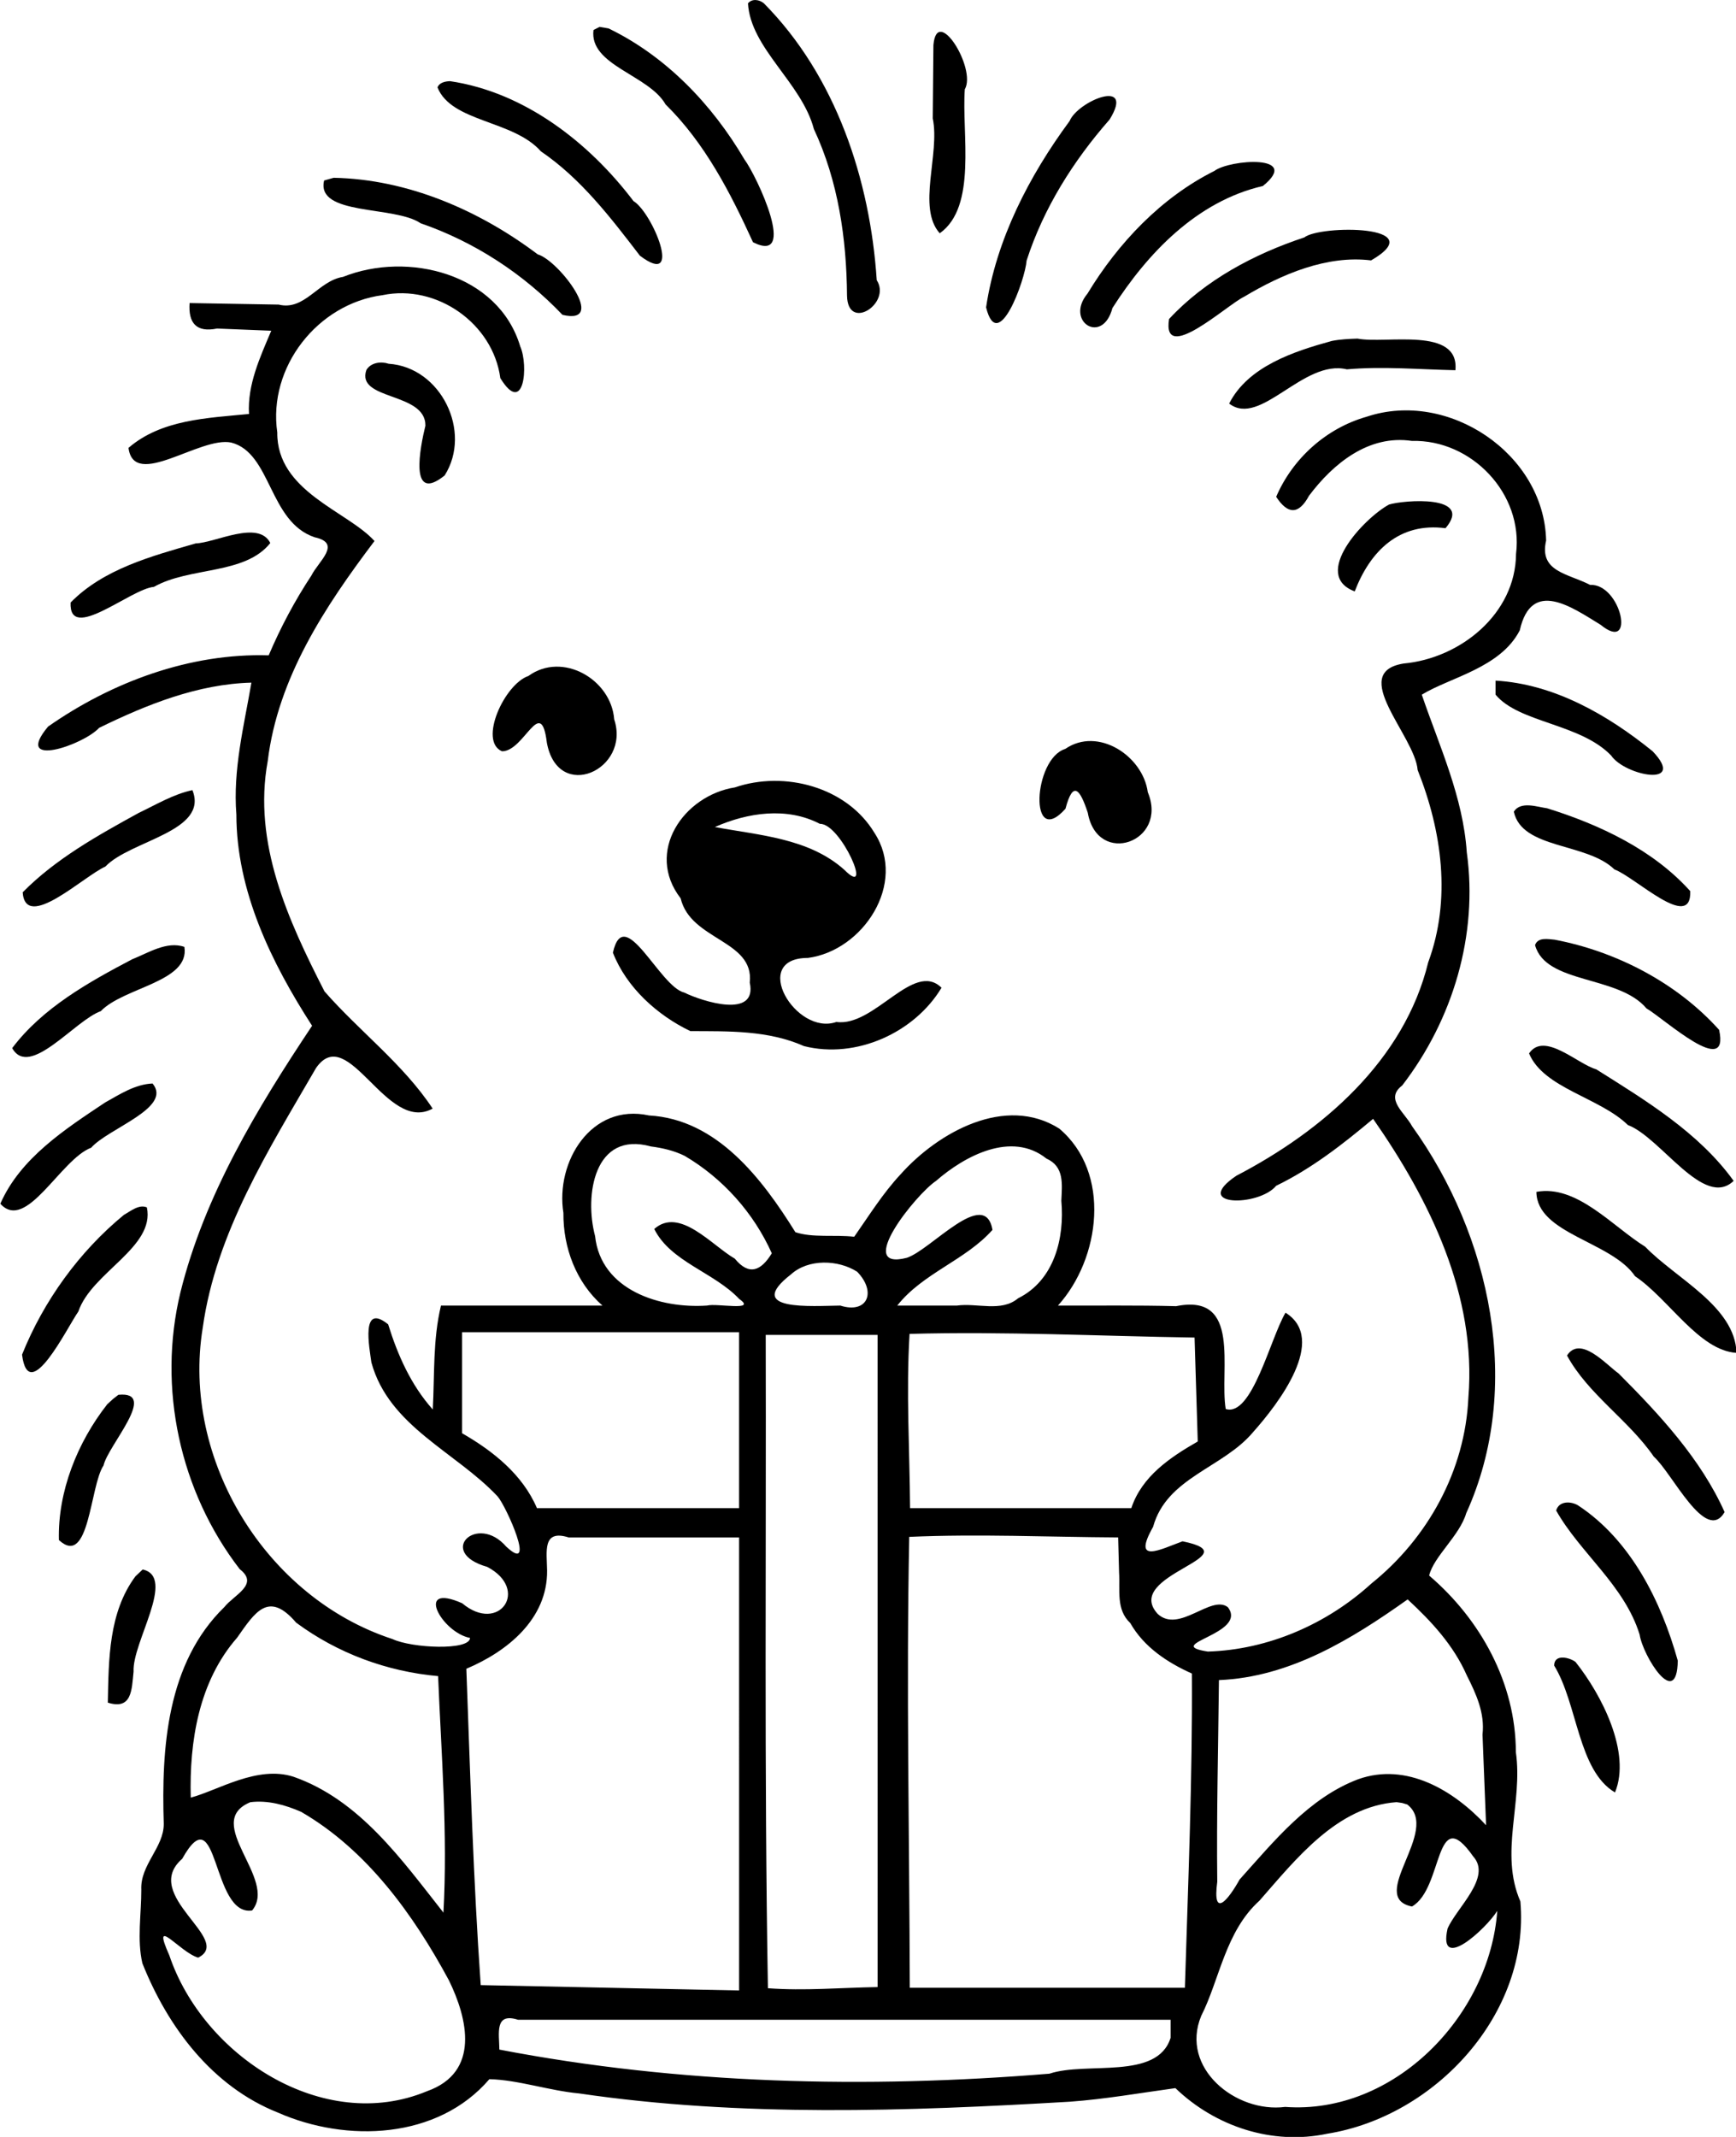 <?xml version="1.0"?>
<!-- Created with xTool Creative Space (https://www.xtool.com/pages/software) -->
<svg xmlns="http://www.w3.org/2000/svg" xmlns:xlink="http://www.w3.org/1999/xlink" xmlns:xcs="https://www.xtool.com/pages/software" version="1.1" preserveAspectRatio="xMinYMin meet" width="95.482mm" height="117.475mm" viewBox="173.532 19.642 95.482 117.475" xcs:version="2.7.22"><style></style>
<path transform="matrix(0.293,0,0,0.293,0,5.32907e-14)" stroke="none" fill="#000000" data-view-type="laser" d="M 611.994 273.894 C 604.466 278.901 596.061 284.348 592.322 292.89 C 597.187 298.305 603.624 284.544 609.377 282.377 C 612.571 278.738 624.704 274.895 620.897 270.335 C 617.64 270.461 614.756 272.352 611.994 273.894 z " fill-rule="nonzero"></path><path transform="matrix(0.293,0,0,0.293,0,5.32907e-14)" stroke="none" fill="#000000" data-view-type="laser" d="M 656.639 118.992 C 651.973 119.74 649.482 125.395 644.57 124.188 C 638.996 124.092 633.422 123.996 627.848 123.899 C 627.588 127.678 629.134 129.46 632.996 128.681 C 636.391 128.818 639.785 128.954 643.179 129.091 C 641.083 134.062 638.684 139.191 639 144.711 C 631.208 145.476 622.568 145.732 616.379 151.075 C 617.415 158.977 629.848 148.835 635.673 150.078 C 643.214 152.025 642.71 164.957 651.325 167.845 C 656.52 168.966 652.037 172.351 650.717 175.017 C 647.59 179.756 644.918 184.778 642.696 190 C 627.953 189.539 613.25 194.991 601.283 203.365 C 594.609 211.35 607.906 206.848 610.868 203.602 C 619.787 199.236 629.42 195.378 639.454 195.121 C 638.052 203.265 635.959 211.465 636.631 219.863 C 636.642 234.228 643.204 247.676 650.843 259.5 C 640.521 274.981 630.64 291.31 626.128 309.518 C 621.787 327.438 626.016 346.884 637.263 361.457 C 640.978 364.32 636.215 366.257 634.393 368.545 C 623.551 379.099 622.551 395.012 623 409.25 C 623.02 413.667 618.558 416.94 618.785 421.588 C 618.796 426.119 617.96 431.009 618.987 435.405 C 623.764 447.39 632.089 458.513 644.413 463.411 C 657.308 469.097 674.419 468.461 684.123 457.148 C 689.497 457.275 695.356 459.305 700.931 459.818 C 731.444 464.295 762.448 463.172 793.13 461.373 C 799.764 460.886 806.318 459.731 812.902 458.827 C 820.396 466.034 831.088 469.573 841.393 467.383 C 861.699 464.141 879.495 444.874 877.662 423.798 C 873.7 414.725 878.173 405.286 876.813 395.785 C 876.797 382.874 870.2 370.904 860.534 362.656 C 861.388 359.074 866.232 355.214 867.493 350.962 C 878.246 327.292 872.095 298.887 857.323 278.336 C 855.972 275.79 852.128 273.243 855.482 270.697 C 864.992 258.343 869.751 242.49 867.599 226.949 C 866.904 216.553 862.46 207.057 859.153 197.378 C 864.507 194.109 873.917 192.359 877.548 185.304 C 879.743 175.538 887.306 180.959 892.719 184.263 C 899.405 189.728 896.589 176.514 890.734 176.774 C 886.553 174.614 881.137 174.333 882.493 168.458 C 882.13 152.147 864.095 140.112 848.798 145.228 C 841.22 147.384 834.923 153.04 831.82 160.249 C 833.988 163.586 836.044 163.648 837.98 160.059 C 842.536 153.995 849.201 148.55 857.299 149.768 C 868.517 149.47 878.254 159.695 876.847 170.948 C 876.768 182.218 866.39 190.56 855.75 191.531 C 845.255 193.21 857.861 205.075 858.375 211.513 C 862.94 222.958 864.725 235.785 860.357 247.599 C 855.875 266.009 840.519 279.224 824.351 287.636 C 815.708 293.463 828.573 293.474 831.825 289.517 C 838.509 286.285 844.357 281.701 850.017 276.963 C 860.671 292.229 869.461 310.134 867.9 329.247 C 867.291 342.944 860.294 355.648 849.686 364.157 C 841.345 371.768 830.304 376.576 818.988 376.916 C 810.153 375.545 826.63 373.66 822.746 368.589 C 819.604 366.165 813.606 373.583 809.579 369.853 C 802.834 362.462 827.603 358.957 814.243 356.229 C 810.063 357.758 804.691 360.622 808.715 353.518 C 811.268 344.238 821.831 342.482 827.473 335.761 C 832.241 330.417 841.545 318.318 833.572 313.331 C 830.684 318.237 827.279 332.949 822.347 331.406 C 821.138 323.991 825.382 309.607 813.036 312.113 C 805.644 311.918 798.249 312.03 790.855 312 C 798.841 303.162 800.906 287.055 791.097 278.789 C 781.006 272.406 768.371 279.469 761.326 287.36 C 757.987 290.932 755.404 295.099 752.608 299.087 C 749.007 298.663 744.787 299.321 741.568 298.23 C 735.324 288.213 726.866 277.037 714.088 276.328 C 703.24 273.954 696.494 285.025 698.02 294.611 C 697.966 301.139 700.398 307.641 705.349 312 L 675.038 312 C 673.498 318.372 673.849 324.995 673.5 331.5 C 669.414 326.921 666.922 321.318 665.125 315.526 C 659.942 311.34 661.588 319.836 661.979 322.68 C 665.277 334.689 677.837 339.462 685.664 347.8 C 687.315 349.683 693.072 362.621 687.294 357.231 C 681.802 350.888 674.13 358.304 683.723 361.028 C 691.778 365.272 685.919 373.654 679.018 367.853 C 669.963 363.843 675.152 373.337 680.499 374.362 C 680.417 376.773 669.579 376.283 665.942 374.572 C 642.189 366.822 626.278 340.875 630.314 316.174 C 632.795 298.327 642.729 282.705 651.594 267.41 C 657.647 258.743 664.797 279.827 673.475 275.041 C 667.972 266.699 659.704 260.521 653.174 253.05 C 646.356 239.729 639.686 225.213 642.517 209.839 C 644.415 194.202 653.292 180.801 662.558 168.546 C 657.498 162.941 644.192 159.286 644.308 148.174 C 642.529 135.915 651.891 124.008 664.086 122.414 C 674.223 120.307 684.805 127.718 686.178 137.983 C 690.614 145.213 691.52 135.658 689.915 132.028 C 685.814 118.331 668.784 114.132 656.639 118.992 z M 648.793 406.992 C 661.14 414.142 669.854 426.241 676.517 438.582 C 680.042 445.76 682.446 455.852 672.417 459.405 C 652.921 467.524 630.388 452.746 624.046 433.918 C 620.537 426.052 625.951 433.313 629.458 434.347 C 636.21 430.961 618.571 422.661 626.457 415.804 C 633.337 403.507 631.889 426.666 639.584 425.493 C 644.488 419.615 630.122 408.955 639.257 405.178 C 642.524 404.765 645.825 405.689 648.793 406.992 z M 788.694 284.416 C 792.086 285.929 791.623 289.205 791.49 292.331 C 792.122 299.36 790.174 307.263 783.356 310.644 C 780.206 313.283 775.677 311.464 771.876 312 L 760.69 312 C 765.49 305.9 773.484 303.513 778.567 297.795 C 777.138 289.692 767.025 301.557 762.489 303.034 C 752.544 305.605 764.217 291.102 767.966 288.608 C 773.338 283.928 782.147 279.189 788.694 284.416 z M 720.79 283.914 C 727.947 288.123 733.742 294.613 737.138 302.19 C 735.121 305.495 732.87 306.457 730.192 303.193 C 725.861 300.691 719.823 293.429 715.073 297.627 C 718.133 303.795 726.31 305.75 731.036 310.769 C 734.461 313.145 726.802 311.51 725 311.995 C 716.238 312.611 705.047 309.148 703.967 298.957 C 701.934 291.335 703.777 279.185 714.437 282.142 C 716.62 282.424 718.809 282.93 720.79 283.914 z M 753.171 305.655 C 756.885 309.499 755.048 313.608 750 312 C 744.751 312.056 731.789 313.104 740.757 306.133 C 744.015 303.191 749.62 303.379 753.171 305.655 z M 731 333.5 L 731 350 L 693.051 350 C 690.355 343.701 684.811 339.289 679 335.954 L 679 317 L 731 317 L 731 333.5 z M 816.799 327.75 L 817.098 337.5 C 811.907 340.474 806.6 344.044 804.63 350 L 763.095 350 C 763.023 339.107 762.332 328.19 763 317.313 C 780.824 316.824 798.669 317.725 816.5 318 L 816.799 327.75 z M 756.998 378.684 L 757 439.867 C 750.141 439.976 743.258 440.596 736.412 440.083 C 735.702 399.23 736.105 358.36 735.998 317.5 L 756.997 317.5 L 756.998 378.684 z M 802.328 362.075 C 802.542 365.393 801.721 369.038 804.432 371.569 C 806.989 376.069 811.389 378.973 816 381.041 C 816.114 400.703 815.292 420.352 814.683 440 L 763.043 440 C 762.972 411.8 762.368 383.589 762.937 355.396 C 775.998 354.821 789.084 355.427 802.155 355.5 L 802.328 362.075 z M 731.002 398 L 731.002 440.5 L 682.5 439.5 C 681.104 419.74 680.539 399.935 679.8 380.143 C 687.471 376.917 695.056 370.81 694.958 361.707 C 694.915 358.175 694.015 353.937 699.001 355.5 L 731.001 355.5 L 731.002 398 z M 867.601 381.383 C 869.375 384.901 871.01 388.452 870.552 392.496 L 871.223 409.5 C 865.188 402.995 856.325 397.633 847.221 400.867 C 837.967 404.353 831.401 412.515 824.955 419.685 C 822.806 423.546 819.823 427.178 820.76 420.107 C 820.617 407.494 820.943 394.882 821.074 382.27 C 834.37 381.728 845.948 374.628 856.5 367.127 C 860.963 371.25 865.116 375.733 867.601 381.383 z M 647.85 371.488 C 655.616 377.239 664.899 380.669 674.5 381.523 C 675.103 396.303 676.318 411.102 675.5 425.895 C 667.668 415.965 659.764 404.755 647.373 400.41 C 640.549 398.201 633.125 402.994 628.067 404.318 C 627.786 393.769 629.586 382.52 636.772 374.311 C 640.147 369.507 642.68 365.438 647.85 371.488 z M 856.418 405.607 C 862.794 410.466 848.767 423.016 857.304 424.752 C 863.254 421.403 861.52 404.99 868.819 415.376 C 872.356 419.3 865.622 425.05 863.989 428.904 C 862.118 437.284 871.243 428.929 873.322 425.564 C 871.896 445.304 853.942 463.841 833.494 462.353 C 824.242 463.54 813.7 455.05 817.75 445.268 C 821.179 438.538 822.255 429.449 828.682 423.655 C 835.565 415.814 843.229 405.989 854.408 405.173 L 855.448 405.32 L 856.418 405.607 z M 812 449.392 C 809.479 457.408 796.225 453.78 789.259 456.118 C 754.852 458.937 719.962 458.117 686 451.597 C 685.965 448.53 685.058 444.591 689.5 446 L 812 446 L 812 449.392 z " fill-rule="nonzero"></path><path transform="matrix(0.293,0,0,0.293,0,5.32907e-14)" stroke="none" fill="#000000" data-view-type="laser" d="M 617.062 247.027 C 608.828 251.356 600.228 256.163 594.545 263.694 C 597.8 269.475 606.304 258.485 611.176 256.76 C 615.477 252.26 627.935 251.277 626.87 244.703 C 623.574 243.545 620.051 245.854 617.062 247.027 z " fill-rule="nonzero"></path><path transform="matrix(0.293,0,0,0.293,0,5.32907e-14)" stroke="none" fill="#000000" data-view-type="laser" d="M 615.532 294.97 C 607.134 301.862 600.436 311.134 596.397 321.207 C 597.644 330.999 604.897 316.046 606.964 313.123 C 609.445 305.762 621.41 301.085 619.829 293.574 C 618.319 292.949 616.761 294.305 615.532 294.97 z " fill-rule="nonzero"></path><path transform="matrix(0.293,0,0,0.293,0,5.32907e-14)" stroke="none" fill="#000000" data-view-type="laser" d="M 618.279 219.572 C 610.59 223.798 602.722 228.169 596.516 234.457 C 597.05 241.908 607.984 231.413 612.032 229.636 C 616.696 224.707 631.501 223.083 628.38 215.288 C 624.803 216.048 621.557 218.014 618.279 219.572 z " fill-rule="nonzero"></path><path transform="matrix(0.293,0,0,0.293,0,5.32907e-14)" stroke="none" fill="#000000" data-view-type="laser" d="M 612.391 330.518 C 606.802 337.64 603.081 346.88 603.318 355.995 C 609.07 361.288 609.127 345.792 611.694 342.006 C 612.524 338.228 622.113 327.995 614.486 328.74 L 613.454 329.54 L 612.391 330.518 z " fill-rule="nonzero"></path><path transform="matrix(0.293,0,0,0.293,0,5.32907e-14)" stroke="none" fill="#000000" data-view-type="laser" d="M 629 168.996 C 620.735 171.378 611.697 173.784 605.512 180.088 C 605.158 187.736 616.774 177.519 621.153 177.15 C 627.868 173.342 638.235 174.926 643 168.922 C 640.765 164.524 632.697 168.883 629 168.996 z " fill-rule="nonzero"></path><path transform="matrix(0.293,0,0,0.293,0,5.32907e-14)" stroke="none" fill="#000000" data-view-type="laser" d="M 617.681 362.8 C 612.641 369.588 612.662 378.399 612.5 386.5 C 617.031 387.918 616.984 384.115 617.335 380.671 C 617.052 375.174 625.412 362.927 619.045 361.515 L 617.681 362.8 z " fill-rule="nonzero"></path><path transform="matrix(0.293,0,0,0.293,0,5.32907e-14)" stroke="none" fill="#000000" data-view-type="laser" d="M 653.104 100.901 C 651.514 107.559 666.376 105.586 671.205 108.923 C 681.316 112.41 690.478 118.387 697.845 126.11 C 706.479 128.144 697.109 115.863 693.195 114.763 C 682.192 106.475 668.793 100.673 654.9 100.395 L 653.104 100.901 z " fill-rule="nonzero"></path><path transform="matrix(0.293,0,0,0.293,0,5.32907e-14)" stroke="none" fill="#000000" data-view-type="laser" d="M 661.036 136.456 C 659.037 142.216 672.194 140.549 672.116 146.908 C 671.136 150.915 668.97 161.675 675.726 156.249 C 680.937 148.027 675.026 135.932 665.215 135.288 C 663.79 134.811 661.876 135.043 661.036 136.456 z " fill-rule="nonzero"></path><path transform="matrix(0.293,0,0,0.293,0,5.32907e-14)" stroke="none" fill="#000000" data-view-type="laser" d="M 674.385 83.439 C 677.005 89.995 688.618 89.551 693.789 95.431 C 701.338 100.57 706.898 107.875 712.383 115.016 C 720.647 121.255 714.741 106.907 711.179 104.77 C 702.817 93.741 690.696 84.337 676.746 82.267 C 675.882 82.293 674.742 82.502 674.385 83.439 z " fill-rule="nonzero"></path><path transform="matrix(0.293,0,0,0.293,0,5.32907e-14)" stroke="none" fill="#000000" data-view-type="laser" d="M 691.457 193.863 C 686.939 195.405 682.045 206.122 686.5 208 C 690.7 208.018 693.799 197.299 694.915 206.394 C 697.006 217.69 710.69 211.448 707.554 202.004 C 706.991 194.51 697.858 189.223 691.457 193.863 z " fill-rule="nonzero"></path><path transform="matrix(0.293,0,0,0.293,0,5.32907e-14)" stroke="none" fill="#000000" data-view-type="laser" d="M 703.667 72.667 C 702.83 79.322 714.063 81.08 717.198 86.629 C 724.586 93.883 729.365 103.199 733.609 112.487 C 742.105 116.751 734.383 100.141 731.983 96.922 C 725.95 86.647 717.301 77.602 706.498 72.37 L 704.809 72.082 L 703.667 72.667 z " fill-rule="nonzero"></path><path transform="matrix(0.293,0,0,0.293,0,5.32907e-14)" stroke="none" fill="#000000" data-view-type="laser" d="M 730.227 214.773 C 720.569 216.298 713.29 226.87 720.033 235.599 C 721.908 243.497 733.882 243.417 733 251.383 C 734.502 258.276 724.08 254.927 720.703 253.27 C 716.05 252.156 709.424 236.341 707.313 245.786 C 709.866 252.342 715.687 257.55 721.856 260.505 C 729.057 260.532 736.466 260.333 743.186 263.316 C 752.948 265.784 763.93 260.807 769 252.365 C 763.767 247.2 756.396 259.779 749.264 258.784 C 741.671 261.463 732.917 246.785 743.915 246.771 C 754.248 245.428 762.599 232.788 756.408 223.303 C 751.192 214.654 739.491 211.607 730.227 214.773 z M 746.171 221.619 C 750.093 221.479 756.387 235.901 750.738 230.223 C 744.069 224.268 734.707 223.765 726.456 222.21 C 732.601 219.494 739.984 218.387 746.171 221.619 z " fill-rule="nonzero"></path><path transform="matrix(0.293,0,0,0.293,0,5.32907e-14)" stroke="none" fill="#000000" data-view-type="laser" d="M 732.667 67.667 C 733.16 76.129 742.742 82.548 745.036 91.242 C 749.615 101.015 751.17 111.817 751.26 122.511 C 751.383 129.341 759.644 123.949 756.838 119.608 C 755.594 100.722 749.162 81.307 735.653 67.66 C 734.82 66.953 733.436 66.727 732.667 67.667 z " fill-rule="nonzero"></path><path transform="matrix(0.293,0,0,0.293,0,5.32907e-14)" stroke="none" fill="#000000" data-view-type="laser" d="M 767.352 89.25 C 768.749 95.952 764.357 105.991 768.664 110.808 C 775.723 105.814 772.768 92.114 773.369 83.796 C 775.613 79.92 768.134 67.839 767.477 75.5 L 767.352 89.25 z " fill-rule="nonzero"></path><path transform="matrix(0.293,0,0,0.293,0,5.32907e-14)" stroke="none" fill="#000000" data-view-type="laser" d="M 793.038 89.75 C 785.449 100.036 779.274 111.963 777.365 124.706 C 779.578 133.692 784.691 119.612 784.972 115.926 C 788.155 106.072 793.756 97.197 800.555 89.459 C 805.432 81.555 794.596 85.974 793.038 89.75 z " fill-rule="nonzero"></path><path transform="matrix(0.293,0,0,0.293,0,5.32907e-14)" stroke="none" fill="#000000" data-view-type="laser" d="M 792.217 207.561 C 786.179 209.417 785.37 226.502 792.268 218.778 C 793.727 213.245 795.056 215.298 796.453 219.526 C 798.273 229.758 811.635 225.027 807.72 215.678 C 806.806 208.868 798.369 203.313 792.217 207.561 z " fill-rule="nonzero"></path><path transform="matrix(0.293,0,0,0.293,0,5.32907e-14)" stroke="none" fill="#000000" data-view-type="laser" d="M 820.219 99.11 C 810.242 104.092 802.137 112.651 796.404 122.12 C 792.075 127.33 799.212 131.899 801.085 124.833 C 807.681 114.505 816.965 104.789 829.327 101.936 C 836.683 95.968 823.12 96.931 820.219 99.11 z " fill-rule="nonzero"></path><path transform="matrix(0.293,0,0,0.293,0,5.32907e-14)" stroke="none" fill="#000000" data-view-type="laser" d="M 837.112 111.581 C 827.714 114.686 818.492 119.582 811.713 126.891 C 810.326 135.606 822.604 124.224 825.796 122.716 C 832.847 118.493 841.342 114.868 849.638 115.896 C 861.253 109.174 839.981 109.25 837.112 111.581 z " fill-rule="nonzero"></path><path transform="matrix(0.293,0,0,0.293,0,5.32907e-14)" stroke="none" fill="#000000" data-view-type="laser" d="M 842.27 131.007 C 835.13 132.967 826.527 135.789 822.993 142.76 C 828.883 147.288 836.893 134.36 845.088 136.336 C 851.872 135.74 858.674 136.359 865.464 136.5 C 866.251 128.227 852.389 131.613 847.086 130.57 C 845.475 130.624 843.855 130.695 842.27 131.007 z " fill-rule="nonzero"></path><path transform="matrix(0.293,0,0,0.293,0,5.32907e-14)" stroke="none" fill="#000000" data-view-type="laser" d="M 853 161.706 C 848.249 164.287 838.336 174.936 846.565 178 C 849.499 170.368 854.956 165.012 863.605 166.145 C 868.992 159.818 855.728 160.855 853 161.706 z " fill-rule="nonzero"></path><path transform="matrix(0.293,0,0,0.293,0,5.32907e-14)" stroke="none" fill="#000000" data-view-type="laser" d="M 873 197.37 C 877.389 202.678 888.873 202.76 894.695 208.79 C 897.292 212.621 909.007 214.848 902.493 208.002 C 894.09 201.193 884.023 195.377 873 194.74 L 873 197.37 z " fill-rule="nonzero"></path><path transform="matrix(0.293,0,0,0.293,0,5.32907e-14)" stroke="none" fill="#000000" data-view-type="laser" d="M 876.428 219.327 C 877.967 226.423 890.112 225.093 895.308 230.161 C 899.23 231.596 909.815 241.945 909.549 234.239 C 902.578 226.475 892.543 221.764 882.689 218.695 C 880.808 218.44 877.727 217.294 876.428 219.327 z " fill-rule="nonzero"></path><path transform="matrix(0.293,0,0,0.293,0,5.32907e-14)" stroke="none" fill="#000000" data-view-type="laser" d="M 879.29 264.686 C 882.007 271.229 892.535 272.949 897.832 278.118 C 904.079 280.489 912.094 293.936 917.695 288.605 C 911.18 279.559 901.209 273.524 891.884 267.66 C 888.412 266.708 882.142 260.491 879.29 264.686 z " fill-rule="nonzero"></path><path transform="matrix(0.293,0,0,0.293,0,5.32907e-14)" stroke="none" fill="#000000" data-view-type="laser" d="M 880.667 290.667 C 880.742 298.567 894.765 299.946 899.195 306.496 C 905.542 310.769 911.183 320.436 918.234 320.875 C 917.944 312.114 906.852 306.943 901.09 300.957 C 894.991 297.191 888.255 289.249 880.667 290.667 z " fill-rule="nonzero"></path><path transform="matrix(0.293,0,0,0.293,0,5.32907e-14)" stroke="none" fill="#000000" data-view-type="laser" d="M 880.414 244.365 C 882.427 251.733 896.085 249.984 901.327 256.239 C 904.658 258.177 917.018 269.554 914.963 260.262 C 907.035 251.444 895.7 245.566 884.102 243.349 C 882.871 243.244 880.955 242.824 880.414 244.365 z " fill-rule="nonzero"></path><path transform="matrix(0.293,0,0,0.293,0,5.32907e-14)" stroke="none" fill="#000000" data-view-type="laser" d="M 884.379 350.456 C 888.875 358.438 897.166 364.439 900.044 373.725 C 900.649 377.744 907.039 387.999 907.208 378.632 C 904.099 367.486 898.382 355.978 888.455 349.469 C 887.112 348.68 884.899 348.626 884.379 350.456 z " fill-rule="nonzero"></path><path transform="matrix(0.293,0,0,0.293,0,5.32907e-14)" stroke="none" fill="#000000" data-view-type="laser" d="M 884 379.54 C 888.425 386.747 888.464 399.234 895.423 403.351 C 898.494 395.868 892.942 385.06 888.014 378.867 C 886.897 378.019 884.017 377.293 884 379.54 z " fill-rule="nonzero"></path><path transform="matrix(0.293,0,0,0.293,0,5.32907e-14)" stroke="none" fill="#000000" data-view-type="laser" d="M 886.414 321.364 C 890.372 328.66 897.973 333.455 902.712 340.349 C 906.154 343.384 912.459 356.772 916 350.75 C 911.524 340.766 903.787 332.439 896.102 324.741 C 893.786 323.097 888.935 317.506 886.414 321.364 z " fill-rule="nonzero"></path></svg>